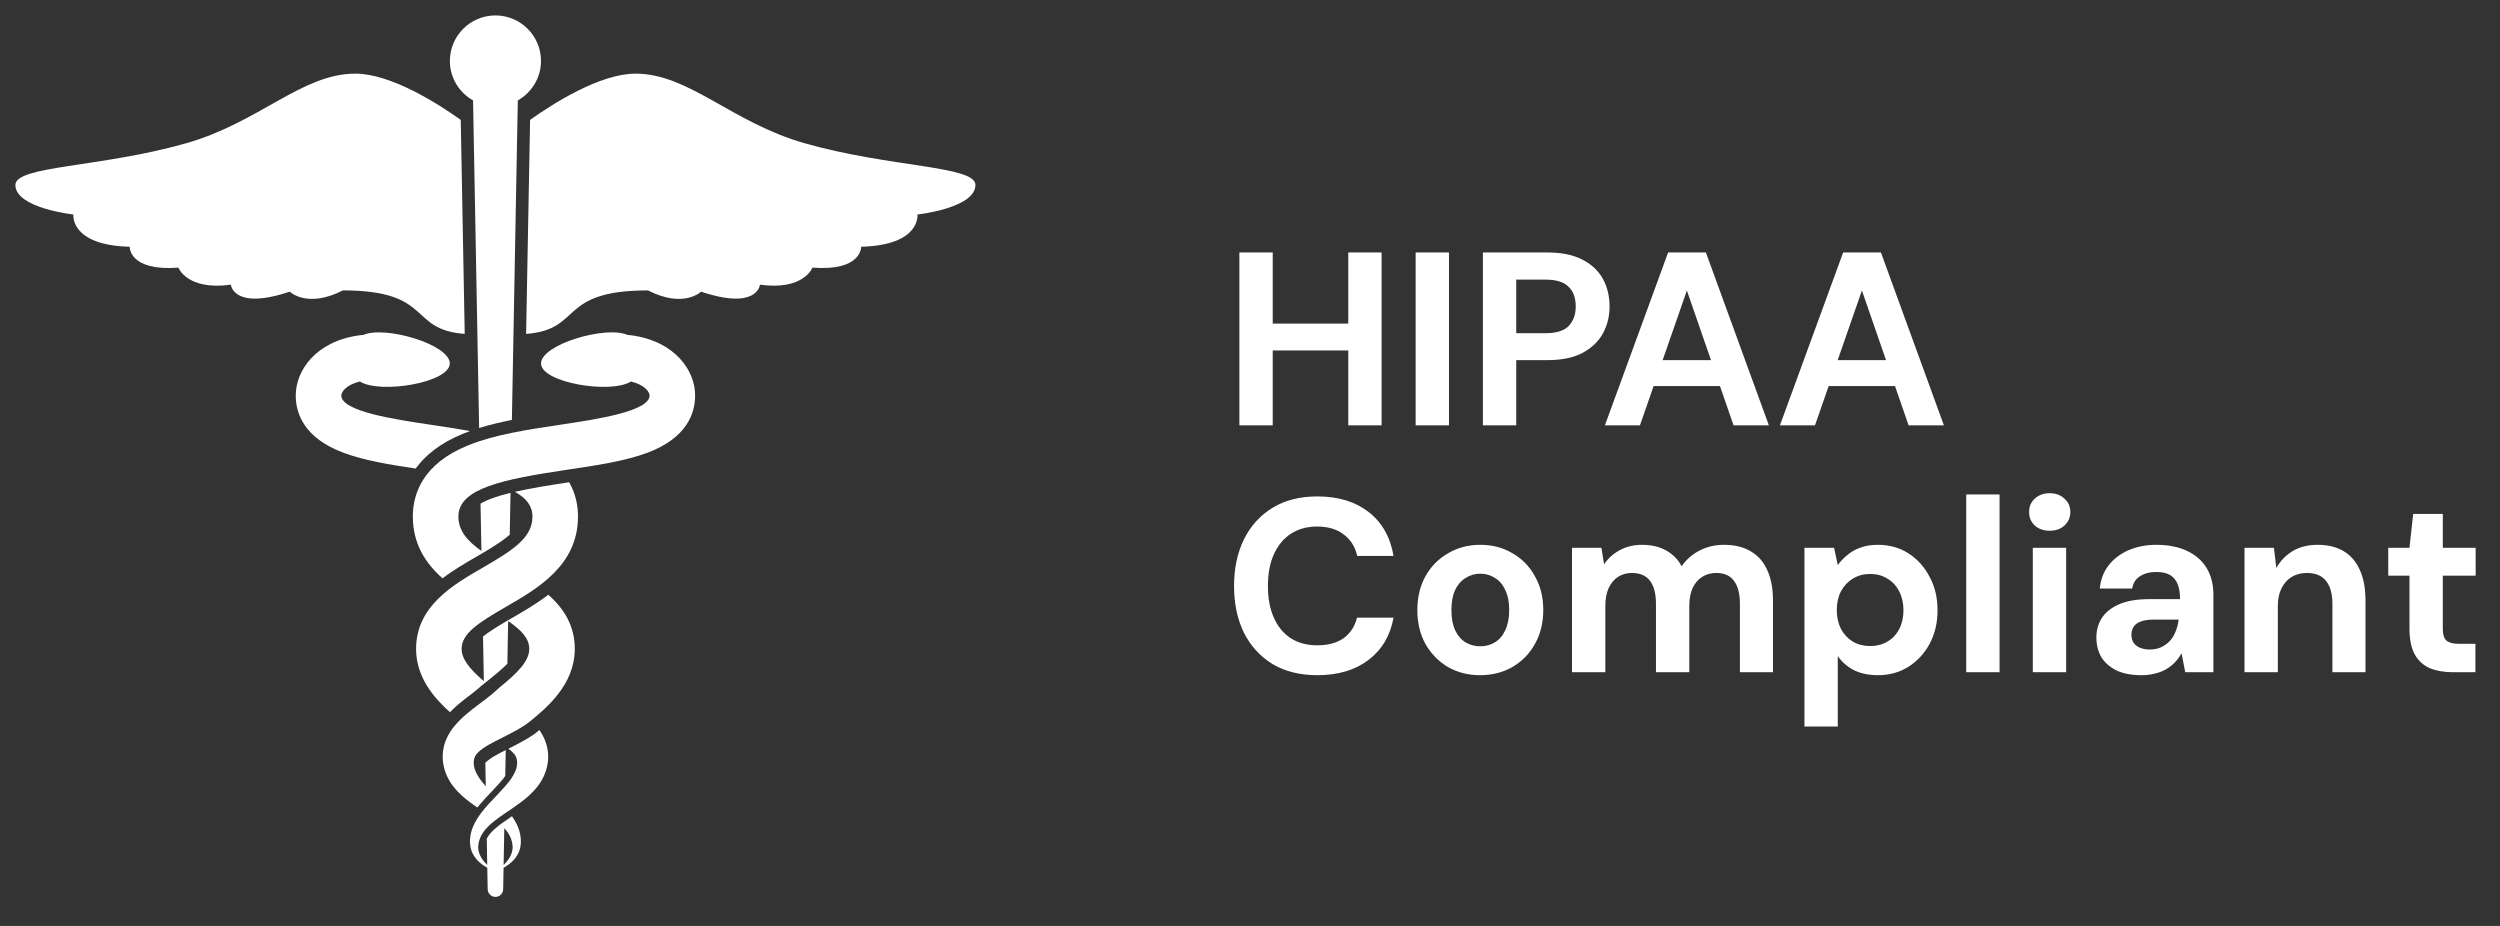 <?xml version="1.0" encoding="UTF-8"?>
<svg xmlns="http://www.w3.org/2000/svg" width="81" height="30" viewBox="0 0 81 30" fill="none">
  <rect x="0" y="0" width="81" height="30" fill="#333333" stroke="none"/>
  <path d="M15.327 3.254L15.524 13.868C15.862 13.763 16.219 13.678 16.585 13.605L16.777 3.254C17.223 3 17.528 2.526 17.528 1.976C17.528 1.161 16.867 0.5 16.052 0.5C15.237 0.5 14.576 1.161 14.576 1.976C14.576 2.526 14.881 3 15.327 3.254Z" fill="white"></path>
  <path d="M11.109 9.409C14.056 9.409 13.207 10.681 15.057 10.818L14.928 3.884C14.207 3.37 12.673 2.386 11.512 2.386C9.777 2.386 8.397 3.97 6.027 4.643C3.249 5.432 0.499 5.366 0.499 5.993C0.499 6.744 2.378 6.95 2.378 6.95C2.378 6.95 2.255 7.944 4.202 7.995C4.202 7.995 4.172 8.794 5.78 8.671C5.78 8.671 6.057 9.419 7.481 9.224C7.481 9.224 7.553 10.065 9.388 9.45C9.388 9.45 9.951 10.003 11.109 9.409Z" fill="white"></path>
  <path d="M31.604 5.993C31.604 5.367 28.855 5.432 26.076 4.643C23.706 3.97 22.326 2.386 20.591 2.386C19.43 2.386 17.897 3.37 17.175 3.884L17.046 10.818C18.896 10.681 18.047 9.409 20.994 9.409C22.152 10.003 22.715 9.45 22.715 9.45C24.55 10.065 24.622 9.224 24.622 9.224C26.046 9.419 26.323 8.671 26.323 8.671C27.931 8.794 27.901 7.995 27.901 7.995C29.848 7.944 29.725 6.95 29.725 6.95C29.725 6.95 31.604 6.744 31.604 5.993Z" fill="white"></path>
  <path d="M20.449 10.863C20.41 10.858 20.369 10.855 20.328 10.851C19.637 10.543 17.53 11.156 17.53 11.776C17.53 12.4 19.791 12.774 20.443 12.361C20.893 12.468 21.046 12.703 21.046 12.813C21.046 13.33 19.313 13.588 18.168 13.759C17.116 13.916 16.029 14.078 15.16 14.432C13.686 15.031 13.376 16.014 13.376 16.733C13.376 17.625 13.79 18.252 14.338 18.738C14.702 18.46 15.095 18.234 15.443 18.033C15.498 18.001 15.548 17.971 15.6 17.941C15.602 17.94 15.605 17.938 15.607 17.936C15.627 17.925 15.648 17.913 15.666 17.902L15.666 17.902C16.044 17.678 16.326 17.494 16.516 17.324L16.541 15.968C16.132 16.068 15.795 16.182 15.569 16.319L15.598 17.852C15.124 17.514 14.852 17.185 14.852 16.733C14.852 15.817 16.316 15.527 18.385 15.218C19.339 15.076 20.239 14.942 20.962 14.674C22.251 14.197 22.522 13.398 22.522 12.813C22.522 12.007 21.873 11.053 20.449 10.863Z" fill="white"></path>
  <path d="M15.005 14.052C15.078 14.022 15.152 13.994 15.228 13.967C14.803 13.888 14.367 13.823 13.936 13.759C12.79 13.588 11.058 13.329 11.058 12.813C11.058 12.703 11.21 12.468 11.661 12.361C12.312 12.774 14.573 12.399 14.573 11.776C14.573 11.156 12.466 10.543 11.775 10.851C11.735 10.855 11.694 10.858 11.654 10.863C10.23 11.053 9.582 12.007 9.582 12.813C9.582 13.399 9.853 14.197 11.142 14.674C11.8 14.919 12.607 15.052 13.467 15.181C13.771 14.763 14.252 14.358 15.005 14.052Z" fill="white"></path>
  <path d="M16.385 19.666C17.428 19.064 18.727 18.315 18.727 16.733C18.727 16.399 18.66 16.008 18.441 15.625C17.806 15.72 17.196 15.818 16.683 15.935C17.047 16.136 17.252 16.391 17.252 16.733C17.252 17.414 16.646 17.812 15.648 18.388C14.682 18.945 13.481 19.638 13.481 21.024C13.481 21.936 14.051 22.604 14.578 23.075C14.763 22.884 14.937 22.747 15.077 22.637C15.176 22.561 15.263 22.495 15.341 22.436C15.442 22.36 15.59 22.225 15.59 22.225L15.678 22.155L15.9 21.976C16.031 21.871 16.255 21.692 16.439 21.504L16.464 20.123C16.9 20.42 17.148 20.688 17.148 21.024C17.148 21.411 16.79 21.784 16.209 22.253C16.192 22.267 15.988 22.45 15.968 22.468C15.837 22.58 15.623 22.735 15.331 22.959C15.185 23.073 15.02 23.204 14.846 23.386C14.76 23.477 14.672 23.581 14.591 23.706C14.511 23.831 14.439 23.979 14.393 24.141C14.348 24.304 14.334 24.477 14.348 24.64L14.363 24.755C14.37 24.797 14.378 24.834 14.388 24.874C14.408 24.951 14.432 25.027 14.463 25.099C14.585 25.391 14.78 25.61 14.97 25.782C15.136 25.932 15.304 26.052 15.466 26.164C15.486 26.14 15.505 26.115 15.526 26.09C15.649 25.941 15.781 25.803 15.908 25.669C15.91 25.667 15.913 25.664 15.915 25.662L15.99 25.583C16.118 25.447 16.263 25.291 16.37 25.142L16.386 24.303C16.329 24.332 16.272 24.36 16.214 24.39C16.112 24.444 15.978 24.516 15.88 24.586C15.809 24.637 15.725 24.712 15.725 24.712L15.739 25.476C15.672 25.4 15.61 25.323 15.555 25.247C15.442 25.089 15.37 24.933 15.354 24.802C15.349 24.77 15.347 24.738 15.348 24.708C15.348 24.693 15.35 24.676 15.351 24.663C15.352 24.658 15.353 24.654 15.354 24.65C15.354 24.649 15.355 24.643 15.355 24.636L15.357 24.615C15.367 24.562 15.383 24.519 15.405 24.482C15.45 24.41 15.529 24.333 15.642 24.252C15.754 24.173 15.892 24.096 16.028 24.026C16.303 23.884 16.574 23.753 16.766 23.642C16.815 23.615 17.028 23.488 17.128 23.408C17.711 22.941 18.623 22.178 18.623 21.024C18.623 20.259 18.256 19.705 17.766 19.269C17.378 19.567 16.96 19.808 16.59 20.022C16.548 20.046 16.506 20.07 16.465 20.094C16.464 20.095 16.462 20.096 16.461 20.097C16.454 20.101 16.449 20.104 16.442 20.107C16.12 20.296 15.842 20.467 15.65 20.624L15.677 22.07C15.227 21.684 14.957 21.359 14.957 21.024C14.956 20.527 15.496 20.179 16.385 19.666Z" fill="white"></path>
  <path d="M17.512 23.706C17.501 23.688 17.488 23.671 17.476 23.653C17.426 23.694 17.379 23.733 17.334 23.768L17.292 23.799L17.094 23.925C17.056 23.947 17.013 23.973 16.967 23.999C16.83 24.078 16.656 24.166 16.471 24.259C16.58 24.338 16.655 24.412 16.698 24.482C16.721 24.519 16.736 24.562 16.747 24.615L16.748 24.636C16.749 24.643 16.749 24.649 16.75 24.65C16.75 24.654 16.752 24.658 16.753 24.663C16.754 24.676 16.756 24.693 16.756 24.708C16.757 24.738 16.755 24.77 16.75 24.802C16.733 24.933 16.662 25.089 16.549 25.247C16.436 25.405 16.291 25.564 16.139 25.724C15.988 25.884 15.829 26.046 15.684 26.22C15.54 26.395 15.407 26.585 15.323 26.792C15.238 26.998 15.211 27.218 15.238 27.408C15.267 27.611 15.367 27.765 15.467 27.872C15.57 27.981 15.674 28.05 15.762 28.101C15.771 28.106 15.778 28.109 15.788 28.114L15.801 28.808C15.801 28.947 15.913 29.059 16.052 29.059C16.191 29.059 16.303 28.947 16.303 28.808L16.316 28.114C16.325 28.109 16.332 28.106 16.342 28.101C16.429 28.05 16.534 27.98 16.636 27.872C16.736 27.765 16.837 27.611 16.865 27.408C16.893 27.218 16.866 26.998 16.781 26.792C16.731 26.67 16.664 26.555 16.589 26.445C16.501 26.504 16.423 26.56 16.344 26.617V26.613C16.307 26.639 16.272 26.665 16.237 26.692C16.23 26.697 16.221 26.703 16.214 26.708L16.214 26.709C16.199 26.721 16.182 26.732 16.167 26.744C16.011 26.866 15.899 26.976 15.825 27.082C15.804 27.112 15.787 27.143 15.771 27.175L15.786 28.025C15.72 27.961 15.649 27.882 15.589 27.781C15.526 27.672 15.482 27.534 15.496 27.398C15.509 27.25 15.562 27.102 15.656 26.966C15.751 26.829 15.885 26.703 16.04 26.583C16.196 26.461 16.373 26.345 16.559 26.218C16.744 26.091 16.941 25.956 17.133 25.783C17.324 25.61 17.518 25.391 17.641 25.099C17.671 25.027 17.697 24.951 17.716 24.874C17.726 24.835 17.733 24.797 17.74 24.755L17.756 24.64C17.77 24.477 17.756 24.304 17.71 24.141C17.665 23.978 17.593 23.831 17.512 23.706ZM16.339 26.833C16.379 26.876 16.415 26.92 16.447 26.965C16.542 27.101 16.595 27.25 16.607 27.398C16.621 27.534 16.578 27.672 16.514 27.78C16.455 27.882 16.383 27.961 16.317 28.025L16.339 26.833Z" fill="white"></path>
  <path d="M43.684 13.78V8.18H44.764V13.78H43.684ZM40.156 13.78V8.18H41.236V13.78H40.156ZM41.084 11.356V10.484H43.868V11.356H41.084ZM45.867 13.78V8.18H46.947V13.78H45.867ZM48.046 13.78V8.18H50.142C50.596 8.18 50.972 8.257 51.27 8.412C51.569 8.566 51.79 8.774 51.934 9.036C52.078 9.297 52.15 9.596 52.15 9.932C52.15 10.241 52.081 10.527 51.942 10.788C51.804 11.049 51.585 11.262 51.286 11.428C50.988 11.588 50.606 11.668 50.142 11.668H49.126V13.78H48.046ZM49.126 10.796H50.078C50.425 10.796 50.673 10.719 50.822 10.564C50.977 10.404 51.054 10.193 51.054 9.932C51.054 9.654 50.977 9.441 50.822 9.292C50.673 9.137 50.425 9.06 50.078 9.06H49.126V10.796ZM51.999 13.78L54.047 8.18H55.271L57.311 13.78H56.167L54.655 9.412L53.135 13.78H51.999ZM52.903 12.508L53.191 11.668H56.039L56.319 12.508H52.903ZM57.67 13.78L59.718 8.18H60.942L62.982 13.78H61.838L60.326 9.412L58.806 13.78H57.67ZM58.574 12.508L58.862 11.668H61.71L61.99 12.508H58.574Z" fill="white"></path>
  <path d="M42.679 21.876C42.12 21.876 41.637 21.756 41.231 21.516C40.831 21.27 40.522 20.932 40.303 20.5C40.09 20.062 39.983 19.558 39.983 18.988C39.983 18.417 40.09 17.913 40.303 17.476C40.522 17.038 40.831 16.697 41.231 16.452C41.637 16.206 42.12 16.084 42.679 16.084C43.357 16.084 43.911 16.252 44.343 16.588C44.776 16.924 45.045 17.398 45.151 18.012H43.975C43.906 17.713 43.76 17.481 43.535 17.316C43.317 17.145 43.029 17.06 42.672 17.06C42.341 17.06 42.056 17.14 41.816 17.3C41.581 17.454 41.4 17.676 41.272 17.964C41.144 18.247 41.08 18.588 41.08 18.988C41.08 19.383 41.144 19.724 41.272 20.012C41.4 20.3 41.581 20.521 41.816 20.676C42.056 20.831 42.341 20.908 42.672 20.908C43.029 20.908 43.317 20.831 43.535 20.676C43.754 20.516 43.898 20.294 43.968 20.012H45.151C45.045 20.593 44.776 21.049 44.343 21.38C43.911 21.71 43.357 21.876 42.679 21.876ZM47.954 21.876C47.57 21.876 47.223 21.788 46.914 21.612C46.61 21.43 46.367 21.183 46.186 20.868C46.01 20.548 45.922 20.183 45.922 19.772C45.922 19.351 46.01 18.983 46.186 18.668C46.367 18.348 46.612 18.1 46.922 17.924C47.231 17.742 47.578 17.652 47.962 17.652C48.351 17.652 48.698 17.742 49.002 17.924C49.311 18.1 49.554 18.348 49.73 18.668C49.911 18.983 50.002 19.348 50.002 19.764C50.002 20.18 49.911 20.548 49.73 20.868C49.554 21.183 49.311 21.43 49.002 21.612C48.692 21.788 48.343 21.876 47.954 21.876ZM47.954 20.94C48.135 20.94 48.295 20.897 48.434 20.812C48.578 20.727 48.69 20.596 48.77 20.42C48.855 20.244 48.898 20.025 48.898 19.764C48.898 19.503 48.855 19.287 48.77 19.116C48.69 18.94 48.578 18.809 48.434 18.724C48.295 18.633 48.138 18.588 47.962 18.588C47.791 18.588 47.634 18.633 47.49 18.724C47.346 18.809 47.231 18.94 47.146 19.116C47.066 19.287 47.026 19.503 47.026 19.764C47.026 20.025 47.066 20.244 47.146 20.42C47.231 20.596 47.343 20.727 47.482 20.812C47.626 20.897 47.783 20.94 47.954 20.94ZM50.933 21.78V17.748H51.885L51.973 18.284C52.101 18.092 52.269 17.94 52.477 17.828C52.69 17.71 52.933 17.652 53.205 17.652C53.407 17.652 53.589 17.678 53.749 17.732C53.909 17.785 54.05 17.863 54.173 17.964C54.301 18.065 54.405 18.193 54.485 18.348C54.634 18.129 54.829 17.959 55.069 17.836C55.309 17.713 55.57 17.652 55.853 17.652C56.205 17.652 56.498 17.724 56.733 17.868C56.967 18.006 57.143 18.209 57.261 18.476C57.383 18.742 57.445 19.07 57.445 19.46V21.78H56.373V19.556C56.373 19.236 56.309 18.991 56.181 18.82C56.058 18.649 55.866 18.564 55.605 18.564C55.434 18.564 55.282 18.607 55.149 18.692C55.015 18.777 54.911 18.9 54.837 19.06C54.767 19.22 54.733 19.412 54.733 19.636V21.78H53.653V19.556C53.653 19.236 53.589 18.991 53.461 18.82C53.333 18.649 53.135 18.564 52.869 18.564C52.703 18.564 52.554 18.607 52.421 18.692C52.293 18.777 52.191 18.9 52.117 19.06C52.047 19.22 52.013 19.412 52.013 19.636V21.78H50.933ZM58.464 23.54V17.748H59.424L59.544 18.308C59.629 18.191 59.73 18.084 59.848 17.988C59.965 17.887 60.104 17.806 60.264 17.748C60.429 17.684 60.621 17.652 60.84 17.652C61.218 17.652 61.552 17.745 61.84 17.932C62.128 18.119 62.355 18.372 62.52 18.692C62.691 19.006 62.776 19.366 62.776 19.772C62.776 20.177 62.691 20.54 62.52 20.86C62.349 21.174 62.12 21.422 61.832 21.604C61.544 21.785 61.216 21.876 60.848 21.876C60.549 21.876 60.291 21.823 60.072 21.716C59.858 21.604 59.682 21.452 59.544 21.26V23.54H58.464ZM60.592 20.932C60.805 20.932 60.992 20.884 61.152 20.788C61.317 20.692 61.445 20.556 61.536 20.38C61.627 20.204 61.672 20.001 61.672 19.772C61.672 19.543 61.627 19.34 61.536 19.164C61.445 18.983 61.317 18.844 61.152 18.748C60.992 18.646 60.805 18.596 60.592 18.596C60.384 18.596 60.197 18.646 60.032 18.748C59.872 18.844 59.744 18.98 59.648 19.156C59.557 19.332 59.512 19.535 59.512 19.764C59.512 19.993 59.557 20.198 59.648 20.38C59.744 20.556 59.872 20.692 60.032 20.788C60.197 20.884 60.384 20.932 60.592 20.932ZM63.706 21.78V16.02H64.786V21.78H63.706ZM65.863 21.78V17.748H66.943V21.78H65.863ZM66.407 17.196C66.215 17.196 66.055 17.14 65.927 17.028C65.804 16.91 65.743 16.764 65.743 16.588C65.743 16.412 65.804 16.268 65.927 16.156C66.055 16.038 66.215 15.98 66.407 15.98C66.604 15.98 66.764 16.038 66.887 16.156C67.015 16.268 67.079 16.412 67.079 16.588C67.079 16.764 67.015 16.91 66.887 17.028C66.764 17.14 66.604 17.196 66.407 17.196ZM69.394 21.876C69.058 21.876 68.781 21.823 68.562 21.716C68.344 21.604 68.181 21.457 68.074 21.276C67.973 21.089 67.922 20.884 67.922 20.66C67.922 20.415 67.984 20.198 68.106 20.012C68.234 19.825 68.424 19.678 68.674 19.572C68.93 19.465 69.25 19.412 69.634 19.412H70.634C70.634 19.215 70.608 19.052 70.554 18.924C70.501 18.791 70.418 18.692 70.306 18.628C70.194 18.564 70.045 18.532 69.858 18.532C69.656 18.532 69.482 18.577 69.338 18.668C69.2 18.753 69.114 18.887 69.082 19.068H68.034C68.061 18.78 68.154 18.532 68.314 18.324C68.48 18.11 68.695 17.945 68.962 17.828C69.234 17.71 69.535 17.652 69.866 17.652C70.245 17.652 70.573 17.716 70.85 17.844C71.127 17.972 71.341 18.156 71.49 18.396C71.639 18.636 71.714 18.932 71.714 19.284V21.78H70.802L70.682 21.164C70.624 21.27 70.554 21.366 70.474 21.452C70.394 21.537 70.301 21.612 70.194 21.676C70.088 21.74 69.968 21.788 69.834 21.82C69.701 21.857 69.554 21.876 69.394 21.876ZM69.65 21.044C69.789 21.044 69.912 21.02 70.018 20.972C70.13 20.919 70.226 20.849 70.306 20.764C70.386 20.673 70.448 20.572 70.49 20.46C70.538 20.343 70.57 20.217 70.586 20.084V20.076H69.762C69.597 20.076 69.461 20.097 69.354 20.14C69.253 20.177 69.178 20.233 69.13 20.308C69.082 20.383 69.058 20.468 69.058 20.564C69.058 20.671 69.082 20.759 69.13 20.828C69.178 20.897 69.248 20.951 69.338 20.988C69.429 21.025 69.533 21.044 69.65 21.044ZM72.722 21.78V17.748H73.674L73.754 18.404C73.876 18.18 74.05 17.998 74.274 17.86C74.503 17.721 74.775 17.652 75.09 17.652C75.426 17.652 75.708 17.721 75.938 17.86C76.167 17.998 76.34 18.201 76.458 18.468C76.58 18.735 76.642 19.062 76.642 19.452V21.78H75.57V19.556C75.57 19.236 75.5 18.991 75.362 18.82C75.228 18.649 75.02 18.564 74.738 18.564C74.556 18.564 74.394 18.607 74.25 18.692C74.111 18.777 74.002 18.9 73.922 19.06C73.842 19.215 73.802 19.404 73.802 19.628V21.78H72.722ZM79.475 21.78C79.192 21.78 78.945 21.737 78.731 21.652C78.523 21.561 78.361 21.415 78.243 21.212C78.126 21.004 78.067 20.721 78.067 20.364V18.652H77.379V17.748H78.067L78.187 16.652H79.147V17.748H80.211V18.652H79.147V20.38C79.147 20.561 79.187 20.686 79.267 20.756C79.347 20.825 79.483 20.86 79.675 20.86H80.203V21.78H79.475Z" fill="white"></path>
</svg>
